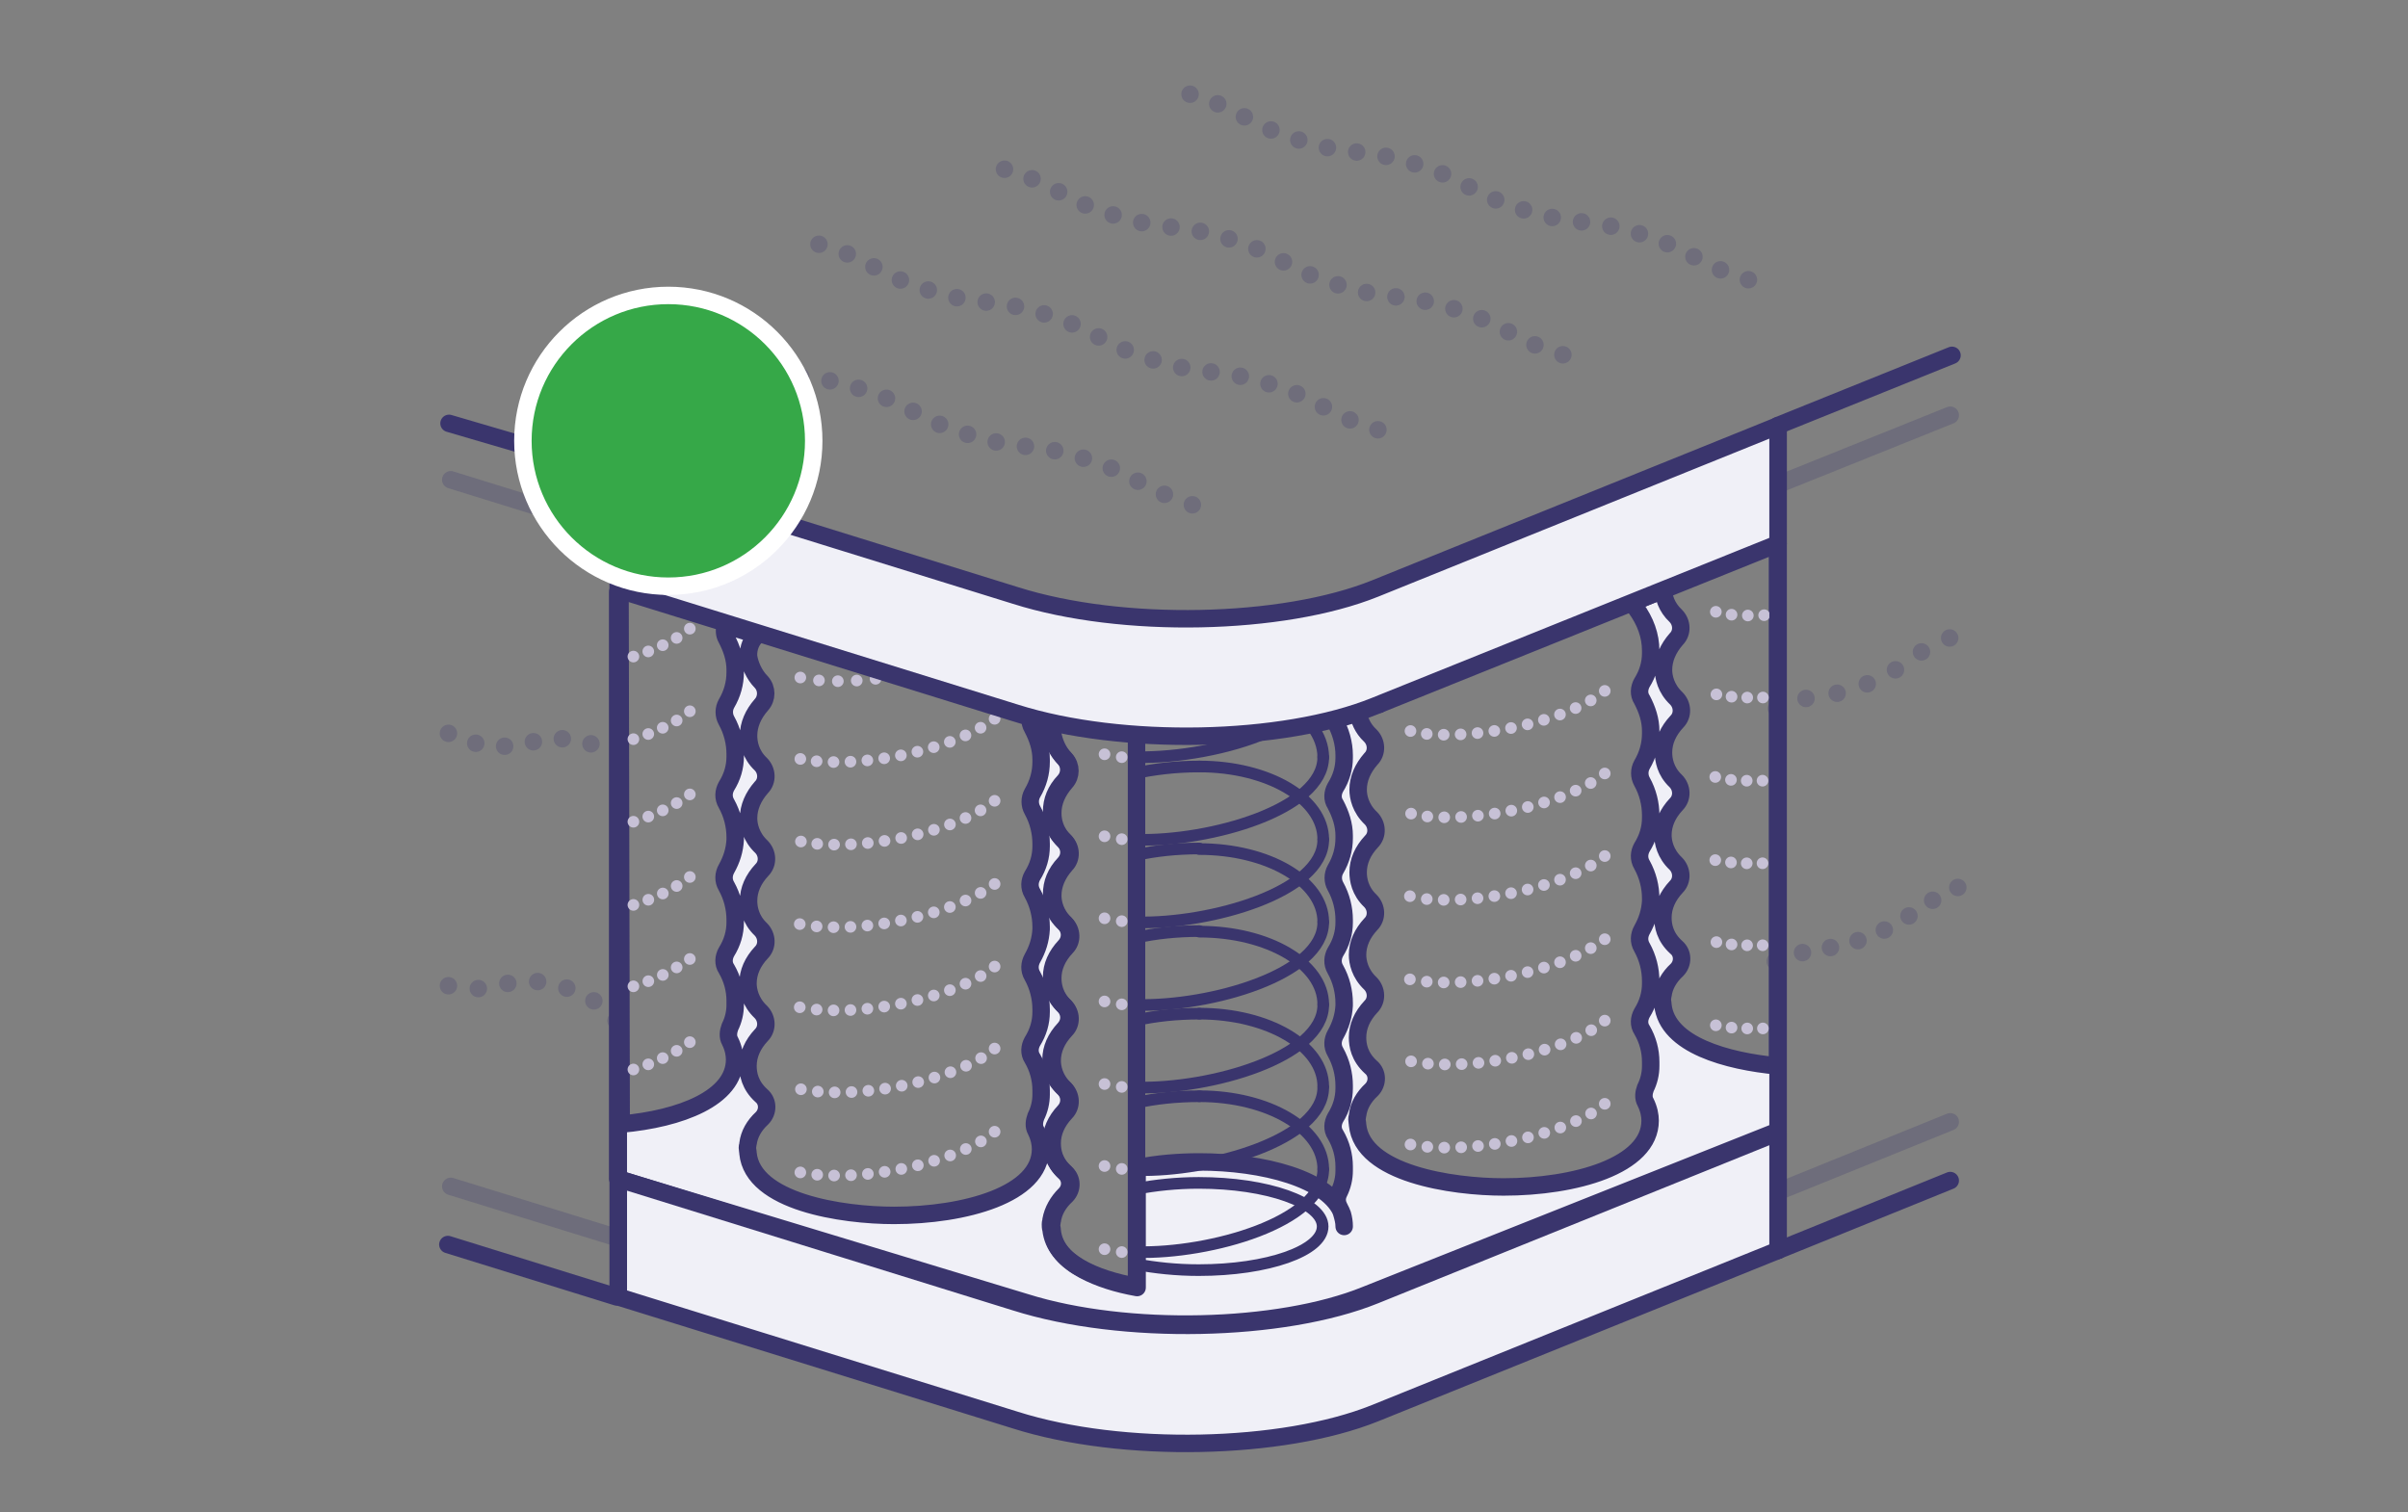 <?xml version="1.0" encoding="utf-8"?>
<!-- Generator: Adobe Illustrator 22.1.0, SVG Export Plug-In . SVG Version: 6.00 Build 0)  -->
<svg version="1.1" id="Layer_1" xmlns="http://www.w3.org/2000/svg" xmlns:xlink="http://www.w3.org/1999/xlink" x="0px" y="0px"
	 width="414px" height="260px" viewBox="0 0 414 260" style="enable-background:new 0 0 414 260;" xml:space="preserve">
<rect x="0" y="0" width="414" height="260" fill="#808080" stroke="none"/>
<style type="text/css">
	.st0{fill:none;}
	.st1{fill:#DFDFEA;stroke:#3A356D;stroke-width:3;stroke-linecap:round;stroke-linejoin:round;stroke-miterlimit:10;}
	.st2{opacity:0.25;}
	.st3{fill:none;stroke:#3A356D;stroke-width:3;stroke-linecap:round;stroke-linejoin:round;}
	.st4{fill:none;stroke:#3A356D;stroke-width:3;stroke-linecap:round;stroke-linejoin:round;stroke-dasharray:0,5.429;}
	.st5{fill:none;stroke:#3A356D;stroke-width:3;stroke-linecap:round;stroke-linejoin:round;stroke-dasharray:0,4.885;}
	.st6{opacity:0.25;fill:none;stroke:#3A356D;stroke-width:3;stroke-linecap:round;stroke-linejoin:round;stroke-miterlimit:10;}
	.st7{fill:url(#);stroke:#3A356D;stroke-width:3;stroke-linecap:round;stroke-linejoin:round;stroke-miterlimit:10;}
	.st8{fill:none;stroke:#3A356D;stroke-width:3;stroke-linecap:round;stroke-linejoin:round;stroke-dasharray:0,5.154;}
	.st9{fill:none;stroke:#3A356D;stroke-width:3;stroke-linecap:round;stroke-linejoin:round;stroke-dasharray:0,5.012;}
	.st10{fill:#CDCCD9;stroke:#3A356D;stroke-width:3;stroke-linecap:round;stroke-linejoin:round;stroke-miterlimit:10;}
	.st11{opacity:0.25;fill:none;}
	.st12{fill:#F0F0F7;stroke:#3A356D;stroke-width:3;stroke-linecap:round;stroke-linejoin:round;stroke-miterlimit:10;}
	.st13{fill:none;stroke:#3A356D;stroke-width:3;stroke-linecap:round;stroke-linejoin:round;stroke-dasharray:0,5.094;}
	.st14{fill:none;stroke:#3A356D;stroke-width:3;stroke-linecap:round;stroke-linejoin:round;stroke-dasharray:0,5.094;}
	.st15{fill:none;stroke:#3A356D;stroke-width:3;stroke-linecap:round;stroke-linejoin:round;stroke-dasharray:0,5.096;}
	.st16{fill:url(#);stroke:#3A356D;stroke-width:1.5;stroke-linecap:round;stroke-linejoin:round;stroke-miterlimit:10;}
	.st17{fill:none;stroke:#3A356D;stroke-width:1.5;stroke-linecap:round;stroke-linejoin:round;stroke-miterlimit:10;}
	.st18{fill:#6C1C73;stroke:#FFFFFF;stroke-width:3;}
	.st19{fill:none;stroke:#3A356D;stroke-width:3;stroke-linecap:round;stroke-linejoin:round;stroke-miterlimit:10;}
	.st20{fill:#FFFFFF;stroke:#3A356D;stroke-width:3;stroke-linecap:round;stroke-linejoin:round;stroke-miterlimit:10;}
	.st21{opacity:0.25;fill:#3A356D;}
	.st22{fill:none;stroke:#3A356D;stroke-width:2;stroke-linecap:round;stroke-linejoin:round;stroke-miterlimit:10;}
	.st23{fill:url(#SVGID_1_);stroke:#3A356D;stroke-width:3;stroke-linecap:round;stroke-linejoin:round;stroke-miterlimit:10;}
	.st24{fill:url(#SVGID_2_);stroke:#3A356D;stroke-width:3;stroke-linecap:round;stroke-linejoin:round;stroke-miterlimit:10;}
	.st25{fill:url(#SVGID_3_);stroke:#3A356D;stroke-width:3;stroke-linecap:round;stroke-linejoin:round;stroke-miterlimit:10;}
	.st26{fill:url(#SVGID_4_);stroke:#3A356D;stroke-width:3;stroke-linecap:round;stroke-linejoin:round;stroke-miterlimit:10;}
	.st27{fill:none;stroke:#3A356D;stroke-width:3;stroke-linecap:round;stroke-linejoin:round;stroke-dasharray:0,5.084;}
	.st28{fill:none;stroke:#3A356D;stroke-width:3;stroke-linecap:round;stroke-linejoin:round;stroke-dasharray:0,5.071;}
	.st29{fill:none;stroke:#3A356D;stroke-width:3;stroke-linecap:round;stroke-linejoin:round;stroke-dasharray:0,5.355;}
	.st30{fill:none;stroke:#3A356D;stroke-width:3;stroke-linecap:round;stroke-linejoin:round;stroke-dasharray:0,5.107;}
	.st31{fill:none;stroke:#3A356D;stroke-width:3;stroke-linecap:round;stroke-linejoin:round;stroke-dasharray:0,4.994;}
	.st32{fill:none;stroke:#3A356D;stroke-width:3;stroke-linecap:round;stroke-linejoin:round;stroke-dasharray:0,5.002;}
	.st33{fill:none;stroke:#3A356D;stroke-width:3;stroke-linecap:round;stroke-linejoin:round;stroke-dasharray:7.939,8.931;}
	.st34{fill:#CECCDA;}
	.st35{fill:url(#SVGID_5_);stroke:#3A356D;stroke-width:3;stroke-linecap:round;stroke-linejoin:round;stroke-miterlimit:10;}
	.st36{fill:url(#SVGID_6_);stroke:#3A356D;stroke-width:3;stroke-linecap:round;stroke-linejoin:round;stroke-miterlimit:10;}
	.st37{fill:url(#SVGID_7_);stroke:#3A356D;stroke-width:3;stroke-linecap:round;stroke-linejoin:round;stroke-miterlimit:10;}
	.st38{fill:url(#SVGID_8_);stroke:#3A356D;stroke-width:3;stroke-linecap:round;stroke-linejoin:round;stroke-miterlimit:10;}
	.st39{opacity:0.25;fill:#3A356D;stroke:#3A356D;stroke-width:3;stroke-linecap:round;stroke-linejoin:round;stroke-miterlimit:10;}
	.st40{fill:none;stroke:#FFFFFF;stroke-width:3;stroke-linecap:round;stroke-linejoin:round;}
	.st41{fill:none;stroke:#FFFFFF;stroke-width:3;stroke-linecap:round;stroke-linejoin:round;stroke-dasharray:5.741,5.741;}
	
		.st42{opacity:0.25;fill:none;stroke:#3A356D;stroke-width:3;stroke-linecap:round;stroke-linejoin:round;stroke-miterlimit:10;stroke-dasharray:0,5.111;}
	.st43{fill:url(#SVGID_9_);stroke:#3A356D;stroke-width:3;stroke-linecap:round;stroke-linejoin:round;stroke-miterlimit:10;}
	.st44{fill:url(#SVGID_10_);stroke:#3A356D;stroke-width:3;stroke-linecap:round;stroke-linejoin:round;stroke-miterlimit:10;}
	.st45{fill:none;stroke:#C7C1D6;stroke-width:2;stroke-linecap:round;stroke-linejoin:round;}
	.st46{fill:none;stroke:#C7C1D6;stroke-width:2;stroke-linecap:round;stroke-linejoin:round;stroke-dasharray:0,2.678;}
	.st47{fill:none;stroke:#C7C1D6;stroke-width:2;stroke-linecap:round;stroke-linejoin:round;stroke-dasharray:0,2.715;}
	.st48{fill:none;stroke:#C7C1D6;stroke-width:2;stroke-linecap:round;stroke-linejoin:round;stroke-dasharray:0,2.714;}
	.st49{fill:none;stroke:#C7C1D6;stroke-width:2;stroke-linecap:round;stroke-linejoin:round;stroke-dasharray:0,2.696;}
	.st50{fill:none;stroke:#C7C1D6;stroke-width:2;stroke-linecap:round;stroke-linejoin:round;stroke-dasharray:0,2.713;}
	.st51{fill:none;stroke:#C7C1D6;stroke-width:2;stroke-linecap:round;stroke-linejoin:round;stroke-dasharray:0,2.706;}
	.st52{fill:none;stroke:#C7C1D6;stroke-width:2;stroke-linecap:round;stroke-linejoin:round;stroke-dasharray:0,2.705;}
	.st53{fill:none;stroke:#C7C1D6;stroke-width:2;stroke-linecap:round;stroke-linejoin:round;stroke-dasharray:0,2.902;}
	.st54{fill:none;stroke:#C7C1D6;stroke-width:2;stroke-linecap:round;stroke-linejoin:round;stroke-dasharray:0,2.914;}
	.st55{fill:none;stroke:#C7C1D6;stroke-width:2;stroke-linecap:round;stroke-linejoin:round;stroke-dasharray:0,3.118;}
	.st56{fill:none;stroke:#C7C1D6;stroke-width:2;stroke-linecap:round;stroke-linejoin:round;stroke-dasharray:0,2.908;}
	.st57{fill:none;stroke:#C7C1D6;stroke-width:2;stroke-linecap:round;stroke-linejoin:round;stroke-dasharray:0,2.843;}
	
		.st58{fill:none;stroke:#C7C1D6;stroke-width:2;stroke-linecap:round;stroke-linejoin:round;stroke-miterlimit:10;stroke-dasharray:0,3;}
	.st59{fill:url(#SVGID_11_);stroke:#3A356D;stroke-width:3;stroke-linecap:round;stroke-linejoin:round;stroke-miterlimit:10;}
	.st60{fill:url(#SVGID_12_);stroke:#3A356D;stroke-width:3;stroke-linecap:round;stroke-linejoin:round;stroke-miterlimit:10;}
	.st61{fill:#CECCDA;stroke:#3A356D;stroke-width:3;stroke-linecap:round;stroke-linejoin:round;stroke-miterlimit:10;}
	.st62{fill:url(#SVGID_13_);stroke:#3A356D;stroke-width:3;stroke-linecap:round;stroke-linejoin:round;stroke-miterlimit:10;}
	.st63{fill:url(#SVGID_14_);stroke:#3A356D;stroke-width:3;stroke-linecap:round;stroke-linejoin:round;stroke-miterlimit:10;}
	
		.st64{opacity:0.25;fill:#3A356D;stroke:#3A356D;stroke-width:2.907;stroke-linecap:round;stroke-linejoin:round;stroke-miterlimit:10;}
	.st65{fill:#3A356D;}
	.st66{fill:url(#SVGID_15_);stroke:#3A356D;stroke-width:3;stroke-linecap:round;stroke-linejoin:round;stroke-miterlimit:10;}
	.st67{fill:url(#SVGID_16_);stroke:#3A356D;stroke-width:3;stroke-linecap:round;stroke-linejoin:round;stroke-miterlimit:10;}
	.st68{fill:url(#SVGID_17_);stroke:#3A356D;stroke-width:3;stroke-linecap:round;stroke-linejoin:round;stroke-miterlimit:10;}
	.st69{fill:url(#SVGID_18_);stroke:#3A356D;stroke-width:3;stroke-linecap:round;stroke-linejoin:round;stroke-miterlimit:10;}
	.st70{fill:none;stroke:#C7C1D6;stroke-width:2;stroke-linecap:round;stroke-linejoin:round;stroke-dasharray:0,3.01;}
	.st71{fill:none;stroke:#C7C1D6;stroke-width:2;stroke-linecap:round;stroke-linejoin:round;stroke-dasharray:0,3.029;}
	.st72{fill:none;stroke:#C7C1D6;stroke-width:2;stroke-linecap:round;stroke-linejoin:round;stroke-dasharray:0,2.686;}
	.st73{fill:none;stroke:#C7C1D6;stroke-width:2;stroke-linecap:round;stroke-linejoin:round;stroke-dasharray:0,2.722;}
	.st74{fill:none;stroke:#C7C1D6;stroke-width:2;stroke-linecap:round;stroke-linejoin:round;stroke-dasharray:0,2.723;}
	.st75{fill:none;stroke:#C7C1D6;stroke-width:2;stroke-linecap:round;stroke-linejoin:round;stroke-dasharray:0,2.69;}
	.st76{fill:none;stroke:#C7C1D6;stroke-width:2;stroke-linecap:round;stroke-linejoin:round;stroke-dasharray:0,2.666;}
	.st77{fill:none;stroke:#C7C1D6;stroke-width:2;stroke-linecap:round;stroke-linejoin:round;stroke-dasharray:0,2.688;}
	.st78{fill:none;stroke:#C7C1D6;stroke-width:2;stroke-linecap:round;stroke-linejoin:round;stroke-dasharray:0,2.684;}
	.st79{fill:none;stroke:#C7C1D6;stroke-width:2;stroke-linecap:round;stroke-linejoin:round;stroke-dasharray:0,2.903;}
	.st80{fill:none;stroke:#C7C1D6;stroke-width:2;stroke-linecap:round;stroke-linejoin:round;stroke-dasharray:0,2.913;}
	.st81{fill:none;stroke:#C7C1D6;stroke-width:2;stroke-linecap:round;stroke-linejoin:round;stroke-dasharray:0,2.786;}
	.st82{fill:none;stroke:#C7C1D6;stroke-width:2;stroke-linecap:round;stroke-linejoin:round;stroke-dasharray:0,2.78;}
	.st83{fill:none;stroke:#C7C1D6;stroke-width:2;stroke-linecap:round;stroke-linejoin:round;stroke-dasharray:0,2.755;}
	.st84{fill:none;stroke:#C7C1D6;stroke-width:2;stroke-linecap:round;stroke-linejoin:round;stroke-dasharray:0,2.702;}
	.st85{fill:none;stroke:#C7C1D6;stroke-width:2;stroke-linecap:round;stroke-linejoin:round;stroke-dasharray:0,2.741;}
	.st86{fill:none;stroke:#C7C1D6;stroke-width:2;stroke-linecap:round;stroke-linejoin:round;stroke-dasharray:0,2.755;}
	.st87{fill:none;stroke:#C7C1D6;stroke-width:2;stroke-linecap:round;stroke-linejoin:round;stroke-dasharray:0,2.724;}
	.st88{fill:none;stroke:#C7C1D6;stroke-width:2;stroke-linecap:round;stroke-linejoin:round;stroke-dasharray:0,2.698;}
	.st89{fill:none;stroke:#C7C1D6;stroke-width:2;stroke-linecap:round;stroke-linejoin:round;stroke-dasharray:0,2.741;}
	.st90{fill:none;stroke:#C7C1D6;stroke-width:2;stroke-linecap:round;stroke-linejoin:round;stroke-dasharray:0,2.997;}
	.st91{fill:url(#SVGID_19_);stroke:#3A356D;stroke-width:3;stroke-linecap:round;stroke-linejoin:round;stroke-miterlimit:10;}
	.st92{fill:url(#SVGID_20_);stroke:#3A356D;stroke-width:3;stroke-linecap:round;stroke-linejoin:round;stroke-miterlimit:10;}
	.st93{fill:none;stroke:#C7C1D6;stroke-width:2;stroke-linecap:round;stroke-linejoin:round;stroke-dasharray:0,2.7;}
	.st94{fill:none;stroke:#C7C1D6;stroke-width:2;stroke-linecap:round;stroke-linejoin:round;stroke-dasharray:0,2.804;}
	.st95{fill:none;stroke:#C7C1D6;stroke-width:2;stroke-linecap:round;stroke-linejoin:round;stroke-dasharray:0,3.252;}
	.st96{fill:none;stroke:#C7C1D6;stroke-width:2;stroke-linecap:round;stroke-linejoin:round;stroke-dasharray:0,2.909;}
	.st97{fill:url(#SVGID_21_);stroke:#3A356D;stroke-width:3;stroke-linecap:round;stroke-linejoin:round;stroke-miterlimit:10;}
	.st98{fill:url(#SVGID_22_);stroke:#3A356D;stroke-width:3;stroke-linecap:round;stroke-linejoin:round;stroke-miterlimit:10;}
	.st99{fill:url(#SVGID_23_);stroke:#3A356D;stroke-width:3;stroke-linecap:round;stroke-linejoin:round;stroke-miterlimit:10;}
	.st100{fill:#FDC944;stroke:#FFFFFF;stroke-width:3;}
	.st101{fill:#36A848;stroke:#FFFFFF;stroke-width:3;}
	.st102{fill:url(#SVGID_24_);stroke:#3A356D;stroke-width:3;stroke-linecap:round;stroke-linejoin:round;stroke-miterlimit:10;}
	.st103{fill:url(#SVGID_25_);stroke:#3A356D;stroke-width:3;stroke-linecap:round;stroke-linejoin:round;stroke-miterlimit:10;}
	.st104{fill:url(#SVGID_26_);stroke:#3A356D;stroke-width:3;stroke-linecap:round;stroke-linejoin:round;stroke-miterlimit:10;}
	.st105{fill:url(#SVGID_27_);stroke:#3A356D;stroke-width:3;stroke-linecap:round;stroke-linejoin:round;stroke-miterlimit:10;}
	.st106{fill:#232F3D;stroke:#FFFFFF;stroke-width:3;}
	.st107{fill:url(#SVGID_28_);stroke:#3A356D;stroke-width:3;stroke-linecap:round;stroke-linejoin:round;stroke-miterlimit:10;}
	.st108{fill:url(#SVGID_29_);stroke:#3A356D;stroke-width:3;stroke-linecap:round;stroke-linejoin:round;stroke-miterlimit:10;}
	.st109{fill:url(#SVGID_30_);stroke:#3A356D;stroke-width:3;stroke-linecap:round;stroke-linejoin:round;stroke-miterlimit:10;}
	.st110{fill:url(#SVGID_31_);stroke:#3A356D;stroke-width:3;stroke-linecap:round;stroke-linejoin:round;stroke-miterlimit:10;}
	.st111{fill:url(#SVGID_32_);stroke:#3A356D;stroke-width:3;stroke-linecap:round;stroke-linejoin:round;stroke-miterlimit:10;}
	.st112{fill:#F0F0F9;stroke:#3A356D;stroke-width:3;stroke-linecap:round;stroke-linejoin:round;stroke-miterlimit:10;}
	.st113{fill:url(#SVGID_33_);stroke:#3A356D;stroke-width:3;stroke-linecap:round;stroke-linejoin:round;stroke-miterlimit:10;}
	.st114{opacity:0.9;}
	.st115{opacity:0;}
	.st116{fill:#FFFFFF;}
	.st117{fill:#3A356D;stroke:#FFFFFF;stroke-width:10;stroke-linecap:round;stroke-linejoin:bevel;}
	.st118{opacity:0.9;fill:#FFFFFF;enable-background:new    ;}
	.st119{fill:#3A356D;stroke:#3A356D;stroke-width:0.5;stroke-miterlimit:10;}
	.st120{fill:#39346D;}
	.st121{fill:#F0F0F7;stroke:#3A356D;stroke-width:3;stroke-linecap:round;stroke-linejoin:round;}
	
		.st122{opacity:0.25;fill:none;stroke:#3A356D;stroke-width:3;stroke-linecap:round;stroke-linejoin:round;enable-background:new    ;}
	.st123{fill:none;stroke:#3A356D;stroke-width:3;stroke-linecap:round;stroke-linejoin:round;stroke-dasharray:0,5.09;}
	.st124{fill:none;stroke:#3A356D;stroke-width:3;stroke-linecap:round;stroke-linejoin:round;stroke-dasharray:0,5.1;}
	.st125{fill:none;stroke:#3A356D;stroke-width:3;stroke-linecap:round;stroke-linejoin:round;stroke-dasharray:0,5.15;}
	.st126{fill:none;stroke:#3A356D;stroke-width:2;stroke-linecap:round;stroke-linejoin:round;}
	.st127{fill:none;stroke:#C6C0D5;stroke-width:2;stroke-linecap:round;stroke-linejoin:round;}
	.st128{fill:none;stroke:#C6C0D5;stroke-width:2;stroke-linecap:round;stroke-linejoin:round;stroke-dasharray:0,2.68;}
	.st129{fill:none;stroke:#C6C0D5;stroke-width:2;stroke-linecap:round;stroke-linejoin:round;stroke-dasharray:0,2.71;}
	.st130{fill:none;stroke:#C6C0D5;stroke-width:2;stroke-linecap:round;stroke-linejoin:round;stroke-dasharray:0,2.7;}
	.st131{fill:none;stroke:#C6C0D5;stroke-width:2;stroke-linecap:round;stroke-linejoin:round;stroke-dasharray:0,2.9;}
	.st132{fill:none;stroke:#C6C0D5;stroke-width:2;stroke-linecap:round;stroke-linejoin:round;stroke-dasharray:0,2.91;}
	.st133{fill:none;stroke:#C6C0D5;stroke-width:2;stroke-linecap:round;stroke-linejoin:round;stroke-dasharray:0,3;}
	.st134{fill:none;stroke:#3A356D;stroke-width:3;stroke-linecap:round;stroke-linejoin:round;stroke-dasharray:0,4.88;}
	.st135{fill:url(#);stroke:#3A356D;stroke-width:3;stroke-linecap:round;stroke-linejoin:round;}
	.st136{fill:#B4053F;stroke:#FFFFFF;stroke-width:3;}
	.st137{fill:url(#SVGID_34_);stroke:#3A356D;stroke-width:3;stroke-linecap:round;stroke-linejoin:round;stroke-miterlimit:10;}
	.st138{fill:url(#SVGID_35_);stroke:#3A356D;stroke-width:3;stroke-linecap:round;stroke-linejoin:round;stroke-miterlimit:10;}
	.st139{fill:url(#SVGID_36_);stroke:#3A356D;stroke-width:3;stroke-linecap:round;stroke-linejoin:round;stroke-miterlimit:10;}
	.st140{fill:url(#SVGID_37_);stroke:#3A356D;stroke-width:3;stroke-linecap:round;stroke-linejoin:round;stroke-miterlimit:10;}
	.st141{fill:url(#SVGID_38_);stroke:#3A356D;stroke-width:3;stroke-linecap:round;stroke-linejoin:round;stroke-miterlimit:10;}
	.st142{fill:url(#SVGID_39_);stroke:#3A356D;stroke-width:3;stroke-linecap:round;stroke-linejoin:round;stroke-miterlimit:10;}
	.st143{fill:url(#SVGID_40_);stroke:#3A356D;stroke-width:3;stroke-linecap:round;stroke-linejoin:round;stroke-miterlimit:10;}
	.st144{fill:url(#SVGID_41_);stroke:#3A356D;stroke-width:3;stroke-linecap:round;stroke-linejoin:round;stroke-miterlimit:10;}
	.st145{fill:url(#SVGID_42_);stroke:#3A356D;stroke-width:3;stroke-linecap:round;stroke-linejoin:round;stroke-miterlimit:10;}
	.st146{fill:url(#SVGID_43_);stroke:#3A356D;stroke-width:3;stroke-linecap:round;stroke-linejoin:round;stroke-miterlimit:10;}
	.st147{fill:url(#SVGID_44_);stroke:#3A356D;stroke-width:3;stroke-linecap:round;stroke-linejoin:round;stroke-miterlimit:10;}
	.st148{fill:url(#SVGID_45_);stroke:#3A356D;stroke-width:3;stroke-linecap:round;stroke-linejoin:round;stroke-miterlimit:10;}
	.st149{fill:url(#SVGID_46_);stroke:#3A356D;stroke-width:3;stroke-linecap:round;stroke-linejoin:round;stroke-miterlimit:10;}
	.st150{fill:url(#SVGID_47_);stroke:#3A356D;stroke-width:3;stroke-linecap:round;stroke-linejoin:round;stroke-miterlimit:10;}
	.st151{fill:url(#SVGID_48_);stroke:#3A356D;stroke-width:3;stroke-linecap:round;stroke-linejoin:round;stroke-miterlimit:10;}
	.st152{fill:url(#SVGID_49_);stroke:#3A356D;stroke-width:3;stroke-linecap:round;stroke-linejoin:round;stroke-miterlimit:10;}
	.st153{fill:url(#SVGID_50_);stroke:#3A356D;stroke-width:3;stroke-linecap:round;stroke-linejoin:round;stroke-miterlimit:10;}
	.st154{fill:url(#SVGID_51_);stroke:#3A356D;stroke-width:3;stroke-linecap:round;stroke-linejoin:round;stroke-miterlimit:10;}
	.st155{fill:url(#SVGID_52_);stroke:#3A356D;stroke-width:3;stroke-linecap:round;stroke-linejoin:round;stroke-miterlimit:10;}
	.st156{fill:url(#SVGID_53_);stroke:#3A356D;stroke-width:3;stroke-linecap:round;stroke-linejoin:round;stroke-miterlimit:10;}
	.st157{fill:url(#SVGID_54_);stroke:#3A356D;stroke-width:3;stroke-linecap:round;stroke-linejoin:round;stroke-miterlimit:10;}
	.st158{fill:url(#SVGID_55_);stroke:#3A356D;stroke-width:3;stroke-linecap:round;stroke-linejoin:round;stroke-miterlimit:10;}
	.st159{fill:url(#SVGID_56_);stroke:#3A356D;stroke-width:3;stroke-linecap:round;stroke-linejoin:round;stroke-miterlimit:10;}
	.st160{fill:url(#SVGID_57_);stroke:#3A356D;stroke-width:3;stroke-linecap:round;stroke-linejoin:round;stroke-miterlimit:10;}
	.st161{fill:url(#SVGID_58_);stroke:#3A356D;stroke-width:3;stroke-linecap:round;stroke-linejoin:round;stroke-miterlimit:10;}
	.st162{fill:url(#SVGID_59_);stroke:#3A356D;stroke-width:3;stroke-linecap:round;stroke-linejoin:round;stroke-miterlimit:10;}
	.st163{fill:url(#SVGID_60_);stroke:#3A356D;stroke-width:3;stroke-linecap:round;stroke-linejoin:round;stroke-miterlimit:10;}
	.st164{fill:url(#SVGID_61_);stroke:#3A356D;stroke-width:3;stroke-linecap:round;stroke-linejoin:round;stroke-miterlimit:10;}
	.st165{fill:url(#SVGID_62_);stroke:#3A356D;stroke-width:3;stroke-linecap:round;stroke-linejoin:round;stroke-miterlimit:10;}
	.st166{fill:url(#SVGID_63_);stroke:#3A356D;stroke-width:3;stroke-linecap:round;stroke-linejoin:round;stroke-miterlimit:10;}
	.st167{fill:url(#SVGID_64_);stroke:#3A356D;stroke-width:3;stroke-linecap:round;stroke-linejoin:round;stroke-miterlimit:10;}
	.st168{fill:url(#SVGID_65_);stroke:#3A356D;stroke-width:3;stroke-linecap:round;stroke-linejoin:round;stroke-miterlimit:10;}
	.st169{fill:url(#SVGID_66_);stroke:#3A356D;stroke-width:3;stroke-linecap:round;stroke-linejoin:round;stroke-miterlimit:10;}
	.st170{fill:url(#SVGID_67_);stroke:#3A356D;stroke-width:3;stroke-linecap:round;stroke-linejoin:round;stroke-miterlimit:10;}
	.st171{fill:url(#SVGID_68_);stroke:#3A356D;stroke-width:3;stroke-linecap:round;stroke-linejoin:round;stroke-miterlimit:10;}
	.st172{fill:url(#SVGID_69_);stroke:#3A356D;stroke-width:3;stroke-linecap:round;stroke-linejoin:round;stroke-miterlimit:10;}
	.st173{fill:url(#SVGID_70_);stroke:#3A356D;stroke-width:3;stroke-linecap:round;stroke-linejoin:round;stroke-miterlimit:10;}
	.st174{fill:url(#SVGID_71_);stroke:#3A356D;stroke-width:3;stroke-linecap:round;stroke-linejoin:round;stroke-miterlimit:10;}
	.st175{fill:url(#SVGID_72_);stroke:#3A356D;stroke-width:3;stroke-linecap:round;stroke-linejoin:round;stroke-miterlimit:10;}
	.st176{fill:url(#SVGID_73_);stroke:#3A356D;stroke-width:3;stroke-linecap:round;stroke-linejoin:round;stroke-miterlimit:10;}
	.st177{fill:url(#SVGID_74_);stroke:#3A356D;stroke-width:3;stroke-linecap:round;stroke-linejoin:round;stroke-miterlimit:10;}
	.st178{fill:url(#SVGID_75_);stroke:#3A356D;stroke-width:3;stroke-linecap:round;stroke-linejoin:round;stroke-miterlimit:10;}
	.st179{display:none;fill:#CDCCD9;}
	.st180{display:none;fill:#DFDFEA;}
	.st181{display:none;fill:#F3F3FF;}
	.st182{display:none;fill:#AFAFBC;}
</style>
<pattern  x="4031.3" y="-5912.9" width="72" height="72" patternUnits="userSpaceOnUse" id="Unnamed_Pattern_10" viewBox="0 -72 72 72" style="overflow:visible;">
	<g>
		<rect y="-72" class="st0" width="72" height="72"/>
	</g>
</pattern>
<pattern  x="4031.3" y="-5912.9" width="72" height="72" patternUnits="userSpaceOnUse" id="Unnamed_Pattern_11" viewBox="0 -72 72 72" style="overflow:visible;">
	<g>
		<rect y="-72" class="st0" width="72" height="72"/>
	</g>
</pattern>
<g>
	<path class="st12" d="M280.5,103.8c0.3,0.2,0.5,0.5,0.7,0.7c1.7,2.3,2.6,4.8,2.6,7.4l0,0.4c0,1.8-0.5,3.5-1.5,5.1
		c-0.5,0.9-0.6,2,0,2.9c0.9,1.7,1.5,3.5,1.5,5.4l0,0l0,0.4c0,1.9-0.5,3.7-1.5,5.4c-0.5,0.9-0.5,2,0,2.9c1,1.8,1.5,3.8,1.5,5.8l0,0.4
		c0,1.8-0.5,3.5-1.5,5.1c-0.5,0.9-0.6,2,0,3c1,1.8,1.5,3.8,1.5,5.8l0,0.4c-0.1,1.8-0.6,3.4-1.5,5c-0.5,0.9-0.6,2,0,3
		c1,1.8,1.5,3.8,1.5,5.8l0,0.4c0,1.8-0.5,3.5-1.5,5.1c-0.5,0.9-0.6,2,0,2.9c1,1.7,1.5,3.6,1.5,5.5l0,0.1c0,0.1,0,0.2,0,0.2l0,0.4
		c0,1.3-0.3,2.6-0.9,3.8c-0.3,0.8-0.4,1.7,0,2.4c0.6,1.2,0.8,2.3,0.8,3.2c0,7.8-13,11.4-25.2,11.4c-8.9,0-24.3-2.3-25.1-10.7
		c0-0.3-0.1-0.6-0.1-0.9c0-0.3,0.1-0.6,0.1-0.7c0.2-1.7,1.1-3.2,2.4-4.4c1.1-1.1,1.1-2.9-0.1-3.9c-2-1.8-2.3-3.8-2.3-5.1
		c0-1.9,0.8-3.7,2.3-5.3c1.1-1.1,1-2.9-0.1-4c-1.8-1.7-2.2-3.7-2.2-4.9c0-1.9,0.8-3.7,2.3-5.3c1.1-1.1,1-2.9-0.1-4
		c-1.8-1.7-2.1-3.7-2.1-4.9c0-1.9,0.8-3.7,2.3-5.3c1.1-1.1,1-2.9-0.1-4c-1.8-1.7-2.2-3.7-2.2-4.9c0-1.9,0.8-3.7,2.2-5.3
		c1.1-1.1,1-2.9-0.1-4c-1.4-1.3-1.9-2.8-2.1-3.9c-1.3,0.4-2.7,0.8-4.1,1.2c1.1,1.9,1.7,4,1.7,6.1l0,0.4c0,1.8-0.5,3.5-1.5,5.1
		c-0.5,0.9-0.6,2,0,2.9c0.9,1.7,1.5,3.5,1.5,5.4l0,0l0,0.4c0,1.9-0.5,3.7-1.5,5.4c-0.5,0.9-0.5,2,0,2.9c1,1.8,1.5,3.8,1.5,5.8l0,0.4
		c0,1.8-0.5,3.5-1.5,5.1c-0.5,0.9-0.6,2,0,3c1,1.8,1.5,3.8,1.5,5.8l0,0.4c-0.1,1.8-0.6,3.4-1.5,5c-0.5,0.9-0.6,2,0,3
		c1,1.8,1.5,3.8,1.5,5.8l0,0.4c0,1.8-0.5,3.5-1.5,5.1c-0.5,0.9-0.6,2,0,2.9c1,1.7,1.5,3.6,1.5,5.5l0,0.1c0,0.1,0,0.2,0,0.2l0,0.4
		c0,1.3-0.3,2.6-0.9,3.8c-0.2,0.4-0.3,0.8-0.3,1.2c0,0.4,0.1,0.8,0.3,1.2c0.2,0.4,0.4,0.8,0.5,1.2c0.2,0.7,0.4,1.4,0.4,2.2l0,0
		c0,0,0-0.1,0-0.1c0-0.6-0.1-1.3-0.3-2c-2.2-6.1-13.8-9-24.6-9c-3.6,0-7.3,0.3-10.7,1v20.6c-3.4-0.6-6.6-1.6-9.2-3
		c-3-1.6-5.1-3.8-5.4-6.8c0-0.3-0.1-0.6-0.1-0.9c0-0.3,0.1-0.6,0.1-0.7c0.2-1.7,1.1-3.2,2.4-4.4c1.1-1.1,1.1-2.9-0.1-3.9
		c-2-1.8-2.3-3.8-2.3-5.1c0-1.9,0.8-3.7,2.3-5.3c1.1-1.1,1-2.9-0.1-4c-1.8-1.7-2.2-3.7-2.2-4.9c0-1.9,0.8-3.7,2.3-5.3
		c1.1-1.1,1-2.9-0.1-4c-1.8-1.7-2.1-3.7-2.1-4.9c0-1.9,0.8-3.7,2.3-5.3c1.1-1.1,1-2.9-0.1-4c-1.8-1.7-2.2-3.7-2.2-4.9
		c0-1.9,0.8-3.7,2.2-5.3c1.1-1.1,1-2.9-0.1-4c-1.8-1.7-2.1-3.7-2.1-4.9c0-1.9,0.8-3.7,2.2-5.3c1-1.1,1-2.8,0-3.9
		c-1.3-1.3-2-3.1-2.2-4.4c0-0.5,0-1,0.1-1.5c-1.4-0.3-2.7-0.6-4-1c0,0.5,0.1,1,0.4,1.5c0.9,1.7,1.5,3.5,1.5,5.4l0,0l0,0.4
		c0,1.9-0.5,3.7-1.5,5.4c-0.5,0.9-0.5,2,0,2.9c1,1.8,1.5,3.8,1.5,5.8l0,0.4c0,1.8-0.5,3.5-1.5,5.1c-0.5,0.9-0.6,2,0,3
		c1,1.8,1.5,3.8,1.5,5.8l0,0.4c-0.1,1.8-0.6,3.4-1.5,5c-0.5,0.9-0.6,2,0,3c1,1.8,1.5,3.8,1.5,5.8l0,0.4c0,1.8-0.5,3.5-1.5,5.1
		c-0.5,0.9-0.6,2,0,2.9c1,1.7,1.5,3.6,1.5,5.5l0,0.1c0,0.1,0,0.2,0,0.2l0,0.4c0,1.3-0.3,2.6-0.9,3.8c-0.3,0.8-0.4,1.7,0,2.4
		c0.6,1.2,0.8,2.3,0.8,3.2c0,7.8-13,11.4-25.2,11.4c-8.9,0-24.3-2.3-25.1-10.7c0-0.3-0.1-0.6-0.1-0.9c0-0.3,0.1-0.6,0.1-0.7
		c0.2-1.7,1.1-3.2,2.4-4.4c1.1-1.1,1.1-2.9-0.1-3.9c-2-1.8-2.3-3.8-2.3-5.1c0-1.9,0.8-3.7,2.3-5.3c1.1-1.1,1-2.9-0.1-4
		c-1.8-1.7-2.2-3.7-2.2-4.9c0-1.9,0.8-3.7,2.3-5.3c1.1-1.1,1-2.9-0.1-4c-1.8-1.7-2.1-3.7-2.1-4.9c0-1.9,0.8-3.7,2.3-5.3
		c1.1-1.1,1-2.9-0.1-4c-1.8-1.7-2.2-3.7-2.2-4.9c0-1.9,0.8-3.7,2.2-5.3c1.1-1.1,1-2.9-0.1-4c-1.8-1.7-2.1-3.7-2.1-4.9
		c0-1.9,0.8-3.7,2.2-5.3c1-1.1,1-2.8,0-3.9c-1.3-1.3-2-3.1-2.2-4.4c-0.1-1.5,0.5-2.9,1.5-3.7l-5.5-1.7c-0.2,0.8-0.2,1.6,0.2,2.3
		c0.9,1.7,1.5,3.5,1.5,5.4l0,0l0,0.4c0,1.9-0.5,3.7-1.5,5.4c-0.5,0.9-0.5,2,0,2.9c1,1.8,1.5,3.8,1.5,5.8l0,0.4
		c0,1.8-0.5,3.5-1.5,5.1c-0.5,0.9-0.6,2,0,3c1,1.8,1.5,3.8,1.5,5.8l0,0.4c-0.1,1.8-0.6,3.4-1.5,5c-0.5,0.9-0.6,2,0,3
		c1,1.8,1.5,3.8,1.5,5.8l0,0.4c0,1.8-0.5,3.5-1.5,5.1c-0.5,0.9-0.6,2,0,2.9c1,1.7,1.5,3.6,1.5,5.5l0,0.1c0,0.1,0,0.2,0,0.2l0,0.4
		c0,1.3-0.3,2.6-0.9,3.8c-0.3,0.8-0.4,1.7,0,2.4c0.6,1.2,0.8,2.3,0.8,3.2c0,6.6-9.3,10.2-19.5,11.1l-0.2-91.4l-0.4-0.1v100.9
		l70.2,21.3c17.3,5.4,43.4,4.8,58.4-1.3l70.9-28.2v-101l-0.1,0l0,89.8c-8.6-0.8-19-3.6-19.7-10.5c0-0.3-0.1-0.6-0.1-0.9
		c0-0.3,0.1-0.6,0.1-0.7c0.2-1.7,1.1-3.2,2.4-4.4c1.1-1.1,1.1-2.9-0.1-3.9c-2-1.8-2.3-3.8-2.3-5.1c0-1.9,0.8-3.7,2.3-5.3
		c1.1-1.1,1-2.9-0.1-4c-1.8-1.7-2.2-3.7-2.2-4.9c0-1.9,0.8-3.7,2.3-5.3c1.1-1.1,1-2.9-0.1-4c-1.8-1.7-2.1-3.7-2.1-4.9
		c0-1.9,0.8-3.7,2.3-5.3c1.1-1.1,1-2.9-0.1-4c-1.8-1.7-2.2-3.7-2.2-4.9c0-1.9,0.8-3.7,2.2-5.3c1.1-1.1,1-2.9-0.1-4
		c-1.6-1.5-2.1-3.3-2.1-4.5l-5.7,2.1l0.1-0.1"/>
	<path class="st12" d="M106.3,223l68.3,21.2c18.3,5.8,45.9,5.2,61.8-1.2l69.3-28v-20.3l-69.3,28c-15.8,6.4-43.5,7-61.8,1.2
		l-68.3-21.2V223z"/>
	<g class="st2">
		<g>
			<line class="st3" x1="205" y1="86.8" x2="205" y2="86.8"/>
			<path class="st13" d="M200.2,85c-5-2.1-6.2-3.8-13.9-6.2c-9.7-3-10.3-1.1-19.9-4.1c-9.7-3-9.1-4.9-18.7-7.9
				c-9.7-3-10.3-1.1-19.9-4.1c-8.8-2.7-9.1-4.6-16.3-7.1"/>
			<line class="st3" x1="109" y1="54.8" x2="109" y2="54.8"/>
		</g>
	</g>
	<g class="st2">
		<g>
			<line class="st3" x1="236.9" y1="73.9" x2="236.9" y2="73.9"/>
			<path class="st14" d="M232.1,72.2c-5-2.1-6.2-3.8-13.9-6.2c-9.7-3-10.3-1.1-19.9-4.1c-9.7-3-9.1-4.9-18.7-7.9
				c-9.7-3-10.3-1.1-19.9-4.1c-8.8-2.7-9.1-4.6-16.3-7.1"/>
			<line class="st3" x1="140.8" y1="42" x2="140.8" y2="42"/>
		</g>
	</g>
	<g class="st2">
		<g>
			<line class="st3" x1="268.7" y1="61" x2="268.7" y2="61"/>
			<path class="st15" d="M263.9,59.3c-5-2.1-6.2-3.8-13.9-6.2c-9.7-3-10.3-1.1-19.9-4.1c-9.7-3-9.1-4.9-18.7-7.9
				c-9.7-3-10.3-1.1-19.9-4.1c-8.8-2.7-9.1-4.6-16.3-7.1"/>
			<line class="st3" x1="172.7" y1="29.1" x2="172.7" y2="29.1"/>
		</g>
	</g>
	<g class="st2">
		<g>
			<line class="st3" x1="300.6" y1="48.1" x2="300.6" y2="48.1"/>
			<path class="st13" d="M295.8,46.4c-5-2.1-6.2-3.8-13.9-6.2c-9.7-3-10.3-1.1-19.9-4.1c-9.7-3-9.1-4.9-18.7-7.9
				c-9.7-3-10.3-1.1-19.9-4.1c-8.8-2.7-9.1-4.6-16.3-7.1"/>
			<line class="st3" x1="204.6" y1="16.2" x2="204.6" y2="16.2"/>
		</g>
	</g>
	<g class="st2">
		<g>
			<line class="st3" x1="105.9" y1="175.5" x2="105.9" y2="175.5"/>
			<path class="st8" d="M102.1,172.1c-1.3-0.9-3-1.7-5.3-2.4c-8.3-2.6-10.8,0.8-17.2,0.3"/>
			<line class="st3" x1="77.1" y1="169.5" x2="77.1" y2="169.5"/>
		</g>
	</g>
	<line class="st6" x1="106.3" y1="212.9" x2="77.5" y2="204"/>
	<g class="st2">
		<g>
			<line class="st3" x1="106.3" y1="129.8" x2="106.3" y2="129.8"/>
			<path class="st9" d="M101.6,127.9c-9.7-2.9-11.4,2.5-21.3-0.5c-0.3-0.1-0.6-0.2-0.9-0.3"/>
			<line class="st3" x1="77.1" y1="126.1" x2="77.1" y2="126.1"/>
		</g>
	</g>
	<line class="st6" x1="106.2" y1="91.4" x2="77.5" y2="82.5"/>
	<path class="st22" d="M237.3,121.6c0-0.1,0-0.2,0-0.3"/>
	<path class="st22" d="M289.8,100.3c0-0.1,0-0.2,0-0.3"/>
	<pattern  id="SVGID_1_" xlink:href="#Unnamed_Pattern_11" patternTransform="matrix(1 0 0 1 -232.772 519.355)">
	</pattern>
	<line class="st23" x1="106.2" y1="81.3" x2="77.2" y2="72.8"/>
	<pattern  id="SVGID_2_" xlink:href="#Unnamed_Pattern_11" patternTransform="matrix(1 0 0 1 -263.112 579.381)">
	</pattern>
	<line class="st24" x1="106" y1="223" x2="77" y2="214"/>
	<g>
		<g>
			<line class="st45" x1="295.1" y1="162" x2="295.1" y2="162"/>
			<path class="st46" d="M297.7,162.4c2,0.2,4.3,0.2,6.7,0.1"/>
			<line class="st45" x1="305.8" y1="162.4" x2="305.8" y2="162.4"/>
		</g>
	</g>
	<g>
		<g>
			<line class="st45" x1="294.9" y1="147.9" x2="294.9" y2="147.9"/>
			<path class="st47" d="M297.6,148.3c2,0.2,4.3,0.2,6.8,0.1"/>
			<line class="st45" x1="305.8" y1="148.3" x2="305.8" y2="148.3"/>
		</g>
	</g>
	<g>
		<g>
			<line class="st45" x1="294.9" y1="133.6" x2="294.9" y2="133.6"/>
			<path class="st48" d="M297.6,134.1c2,0.2,4.3,0.2,6.8,0.1"/>
			<line class="st45" x1="305.8" y1="134" x2="305.8" y2="134"/>
		</g>
	</g>
	<g>
		<g>
			<line class="st45" x1="295.1" y1="119.4" x2="295.1" y2="119.4"/>
			<path class="st93" d="M297.7,119.8c2,0.2,4.3,0.2,6.7,0.1"/>
			<line class="st45" x1="305.8" y1="119.8" x2="305.8" y2="119.8"/>
		</g>
	</g>
	<g>
		<g>
			<line class="st45" x1="295" y1="105.2" x2="295" y2="105.2"/>
			<path class="st94" d="M297.7,105.7c2.1,0.2,4.5,0.2,7,0"/>
			<line class="st45" x1="306.1" y1="105.6" x2="306.1" y2="105.6"/>
		</g>
	</g>
	<g>
		<g>
			<line class="st45" x1="295" y1="176.3" x2="295" y2="176.3"/>
			<path class="st49" d="M297.7,176.7c2,0.2,4.3,0.2,6.7,0.1"/>
			<line class="st45" x1="305.8" y1="176.7" x2="305.8" y2="176.7"/>
		</g>
	</g>
	<g>
		<g>
			<line class="st45" x1="106.3" y1="170.4" x2="106.3" y2="170.4"/>
			<path class="st50" d="M108.9,169.6c3.3-1,6.3-2.4,8.6-4"/>
			<line class="st45" x1="118.6" y1="164.9" x2="118.6" y2="164.9"/>
		</g>
	</g>
	<g>
		<g>
			<line class="st45" x1="106.3" y1="156.3" x2="106.3" y2="156.3"/>
			<path class="st50" d="M108.9,155.6c3.3-1,6.3-2.4,8.6-4"/>
			<line class="st45" x1="118.6" y1="150.8" x2="118.6" y2="150.8"/>
		</g>
	</g>
	<g>
		<g>
			<line class="st45" x1="106.3" y1="142.1" x2="106.3" y2="142.1"/>
			<path class="st51" d="M108.9,141.3c3.3-1,6.2-2.4,8.6-3.9"/>
			<line class="st45" x1="118.6" y1="136.6" x2="118.6" y2="136.6"/>
		</g>
	</g>
	<g>
		<g>
			<line class="st45" x1="106.3" y1="127.8" x2="106.3" y2="127.8"/>
			<path class="st52" d="M108.9,127.1c3.3-1,6.2-2.4,8.6-3.9"/>
			<line class="st45" x1="118.6" y1="122.3" x2="118.6" y2="122.3"/>
		</g>
	</g>
	<g>
		<g>
			<line class="st45" x1="106.3" y1="113.6" x2="106.3" y2="113.6"/>
			<path class="st52" d="M108.9,112.9c3.3-1,6.2-2.4,8.6-3.9"/>
			<line class="st45" x1="118.6" y1="108.1" x2="118.6" y2="108.1"/>
		</g>
	</g>
	<g>
		<g>
			<line class="st45" x1="106.3" y1="184.7" x2="106.3" y2="184.7"/>
			<path class="st52" d="M108.9,183.9c3.3-1,6.2-2.4,8.6-3.9"/>
			<line class="st45" x1="118.6" y1="179.2" x2="118.6" y2="179.2"/>
		</g>
	</g>
	<g>
		<g>
			<line class="st45" x1="137.7" y1="187.3" x2="137.7" y2="187.3"/>
			<path class="st53" d="M140.6,187.7c8.7,0.8,22-1.7,29.3-6.5"/>
			<line class="st45" x1="171" y1="180.3" x2="171" y2="180.3"/>
		</g>
	</g>
	<g>
		<g>
			<line class="st45" x1="137.5" y1="173.2" x2="137.5" y2="173.2"/>
			<path class="st54" d="M140.4,173.6c8.6,0.8,22.1-1.7,29.4-6.5"/>
			<line class="st45" x1="171" y1="166.2" x2="171" y2="166.2"/>
		</g>
	</g>
	<g>
		<g>
			<line class="st45" x1="137.5" y1="158.9" x2="137.5" y2="158.9"/>
			<path class="st54" d="M140.4,159.3c8.6,0.8,22.1-1.7,29.4-6.5"/>
			<line class="st45" x1="171" y1="152" x2="171" y2="152"/>
		</g>
	</g>
	<g>
		<g>
			<line class="st45" x1="137.7" y1="144.7" x2="137.7" y2="144.7"/>
			<path class="st79" d="M140.5,145.1c8.7,0.8,22-1.7,29.3-6.5"/>
			<line class="st45" x1="171" y1="137.7" x2="171" y2="137.7"/>
		</g>
	</g>
	<g>
		<g>
			<line class="st45" x1="137.6" y1="130.5" x2="137.6" y2="130.5"/>
			<path class="st80" d="M140.4,130.9c8.6,0.8,22.1-1.7,29.4-6.5"/>
			<line class="st45" x1="171" y1="123.6" x2="171" y2="123.6"/>
		</g>
	</g>
	<g>
		<g>
			<line class="st45" x1="137.6" y1="116.5" x2="137.6" y2="116.5"/>
			<path class="st95" d="M140.8,117c3.3,0.3,7.3,0.1,11.4-0.5"/>
			<line class="st45" x1="153.8" y1="116.2" x2="153.8" y2="116.2"/>
		</g>
	</g>
	<g>
		<g>
			<line class="st45" x1="137.6" y1="201.6" x2="137.6" y2="201.6"/>
			<path class="st56" d="M140.5,202c8.7,0.8,22.1-1.7,29.4-6.5"/>
			<line class="st45" x1="171" y1="194.6" x2="171" y2="194.6"/>
		</g>
	</g>
	<g>
		<g>
			<line class="st45" x1="242.6" y1="182.5" x2="242.6" y2="182.5"/>
			<path class="st53" d="M245.5,182.9c8.7,0.8,22-1.7,29.3-6.5"/>
			<line class="st45" x1="275.9" y1="175.5" x2="275.9" y2="175.5"/>
		</g>
	</g>
	<g>
		<g>
			<line class="st45" x1="242.4" y1="168.4" x2="242.4" y2="168.4"/>
			<path class="st54" d="M245.3,168.8c8.6,0.8,22.1-1.7,29.4-6.5"/>
			<line class="st45" x1="275.9" y1="161.5" x2="275.9" y2="161.5"/>
		</g>
	</g>
	<g>
		<g>
			<line class="st45" x1="242.4" y1="154.1" x2="242.4" y2="154.1"/>
			<path class="st54" d="M245.3,154.6c8.6,0.8,22.1-1.7,29.4-6.5"/>
			<line class="st45" x1="275.9" y1="147.2" x2="275.9" y2="147.2"/>
		</g>
	</g>
	<g>
		<g>
			<line class="st45" x1="242.6" y1="139.9" x2="242.6" y2="139.9"/>
			<path class="st79" d="M245.4,140.4c8.7,0.8,22-1.7,29.3-6.5"/>
			<line class="st45" x1="275.9" y1="133" x2="275.9" y2="133"/>
		</g>
	</g>
	<g>
		<g>
			<line class="st45" x1="242.5" y1="125.7" x2="242.5" y2="125.7"/>
			<path class="st80" d="M245.3,126.2c8.6,0.8,22.1-1.7,29.4-6.5"/>
			<line class="st45" x1="275.9" y1="118.8" x2="275.9" y2="118.8"/>
		</g>
	</g>
	<g>
		<g>
			<line class="st45" x1="242.5" y1="111.7" x2="242.5" y2="111.7"/>
			<path class="st96" d="M245.4,112.2c8.7,0.8,22.1-1.7,29.4-6.5"/>
			<line class="st45" x1="275.9" y1="104.8" x2="275.9" y2="104.8"/>
		</g>
	</g>
	<g>
		<g>
			<line class="st45" x1="242.5" y1="196.8" x2="242.5" y2="196.8"/>
			<path class="st56" d="M245.4,197.2c8.7,0.8,22.1-1.7,29.4-6.5"/>
			<line class="st45" x1="275.9" y1="189.8" x2="275.9" y2="189.8"/>
		</g>
	</g>
	<path class="st22" d="M206.2,188.5c11.9,0,21.3,5.6,21.3,12.5"/>
	<path class="st22" d="M195.5,201.2c12.6,0.3,32-5.2,32-14.2"/>
	<path class="st22" d="M195.5,189.6c3.1-0.7,6.8-1.1,10.7-1.1"/>
	<path class="st22" d="M206.2,174.3c11.9,0,21.3,5.6,21.3,12.5"/>
	<path class="st22" d="M195.5,187c12.6,0.3,32-5.2,32-14.2"/>
	<path class="st22" d="M195.5,175.4c3.1-0.7,6.8-1.1,10.7-1.1"/>
	<path class="st22" d="M206.2,160.2c11.9,0,21.3,5.6,21.3,12.5"/>
	<path class="st22" d="M195.5,172.8c12.6,0.3,32-5.2,32-14.2"/>
	<path class="st22" d="M195.5,161.2c3.1-0.7,6.8-1.1,10.7-1.1"/>
	<path class="st22" d="M206.2,146c11.9,0,21.3,5.6,21.3,12.5"/>
	<path class="st22" d="M195.5,158.6c12.6,0.3,32-5.2,32-14.2"/>
	<path class="st22" d="M195.5,147c3.1-0.7,6.8-1.1,10.7-1.1"/>
	<path class="st22" d="M206.2,131.8c11.9,0,21.3,5.6,21.3,12.5"/>
	<path class="st22" d="M195.5,144.4c12.6,0.3,32-5.2,32-14.2"/>
	<path class="st22" d="M195,133c3.2-0.7,7-1.2,11.2-1.2"/>
	<path class="st22" d="M195.5,130.2c6.9,0.1,15.8-1.4,22.4-4.3"/>
	<path class="st22" d="M195.5,215.3c12.6,0.3,32-5.2,32-14.2"/>
	<path class="st22" d="M195.5,204.4c3.1-0.6,6.8-1,10.6-1c11.8,0,21.3,3.4,21.3,7.5c0,4.2-9.5,7.5-21.3,7.5c-3.9,0-7.5-0.4-10.7-1"
		/>
	<path class="st58" d="M189.9,200.5c1.6,0.4,3.5,0.6,5.6,0.7"/>
	<path class="st58" d="M189.9,186.4c1.6,0.4,3.5,0.6,5.6,0.7"/>
	<path class="st58" d="M189.9,172.2c1.6,0.4,3.5,0.6,5.6,0.7"/>
	<path class="st58" d="M189.9,157.9c1.6,0.4,3.5,0.6,5.6,0.7"/>
	<path class="st58" d="M189.9,143.8c1.6,0.4,3.5,0.6,5.6,0.7"/>
	<path class="st58" d="M189.9,129.7c1.6,0.4,3.5,0.6,5.6,0.7"/>
	<path class="st58" d="M189.9,214.8c1.6,0.4,3.5,0.6,5.6,0.7"/>
	<path class="st19" d="M181,124.2c-0.2,0.6-0.3,1.2-0.2,1.8c0.1,1.3,0.9,3.1,2.2,4.4c1,1.1,1,2.8,0,3.9c-1.5,1.6-2.2,3.3-2.2,5.3
		c0,1.3,0.3,3.2,2.1,4.9c1.1,1.1,1.2,2.8,0.1,4c-1.5,1.6-2.2,3.3-2.2,5.3c0,1.3,0.3,3.2,2.2,4.9c1.1,1.1,1.2,2.8,0.1,4
		c-1.5,1.6-2.3,3.4-2.3,5.3c0,1.3,0.3,3.2,2.1,4.9c1.1,1.1,1.2,2.8,0.1,4c-1.5,1.6-2.3,3.4-2.3,5.3c0,1.3,0.3,3.2,2.2,4.9
		c1.1,1.1,1.2,2.8,0.1,4c-1.5,1.6-2.3,3.4-2.3,5.3c0,1.3,0.4,3.4,2.3,5.1c1.2,1.1,1.2,2.8,0.1,3.9c-1.2,1.2-2.1,2.7-2.4,4.4
		c0,0.2-0.1,0.4-0.1,0.7c0,0.3,0,0.6,0.1,0.9c0.6,5.6,7.5,8.5,14.7,9.8l0-94.7"/>
	<pattern  id="SVGID_3_" xlink:href="#Unnamed_Pattern_10" patternTransform="matrix(1 0 0 1 56.519 518.918)">
	</pattern>
	<line class="st25" x1="280.4" y1="103.7" x2="285.8" y2="101.5"/>
	<path class="st12" d="M236.4,121.4c-15.8,6.4-43.5,7-61.8,1.2l-68.3-21.2V81.2l68.3,21.2c18.3,5.8,45.9,5.2,61.8-1.2l69.3-28v20.3
		L236.4,121.4z"/>
	<g class="st2">
		<g>
			<line class="st3" x1="305.4" y1="121.8" x2="305.4" y2="121.8"/>
			<path class="st4" d="M310.5,120.1c3.3-0.7,5.2-0.4,10.5-2.5c6.5-2.6,6.8-4.4,11.7-6.8"/>
			<line class="st3" x1="335.2" y1="109.7" x2="335.2" y2="109.7"/>
		</g>
	</g>
	<g class="st2">
		<g>
			<line class="st3" x1="305.2" y1="165.3" x2="305.2" y2="165.3"/>
			<path class="st5" d="M309.9,163.8c4-1,5.9-0.5,11.8-2.9c7-2.8,7.2-4.6,12.7-7.2"/>
			<line class="st3" x1="336.6" y1="152.6" x2="336.6" y2="152.6"/>
		</g>
	</g>
	<line class="st6" x1="335.3" y1="71.4" x2="305.7" y2="83.3"/>
	<line class="st6" x1="335.3" y1="192.9" x2="305.7" y2="204.9"/>
	<pattern  id="SVGID_4_" xlink:href="#Unnamed_Pattern_11" patternTransform="matrix(1 0 0 1 -232.691 568.677)">
	</pattern>
	<line class="st26" x1="335.3" y1="203" x2="305.7" y2="215"/>
	<line class="st19" x1="305.7" y1="73.3" x2="305.7" y2="215"/>
	<pattern  id="SVGID_5_" xlink:href="#Unnamed_Pattern_11" patternTransform="matrix(1 0 0 1 -232.772 519.355)">
	</pattern>
	<line class="st35" x1="305.6" y1="73.2" x2="335.6" y2="61.1"/>
	<line class="st19" x1="106.3" y1="81.3" x2="106.3" y2="222.7"/>
	<path class="st22" d="M225.6,124.9c1.2,1.6,1.9,3.4,1.9,5.3"/>
</g>
<g id="Symbols_1_">
	<g id="cbc-yellow_1_">
		<circle id="Oval-3_1_" class="st101" cx="114.9" cy="75.8" r="25"/>
	</g>
</g>
</svg>
